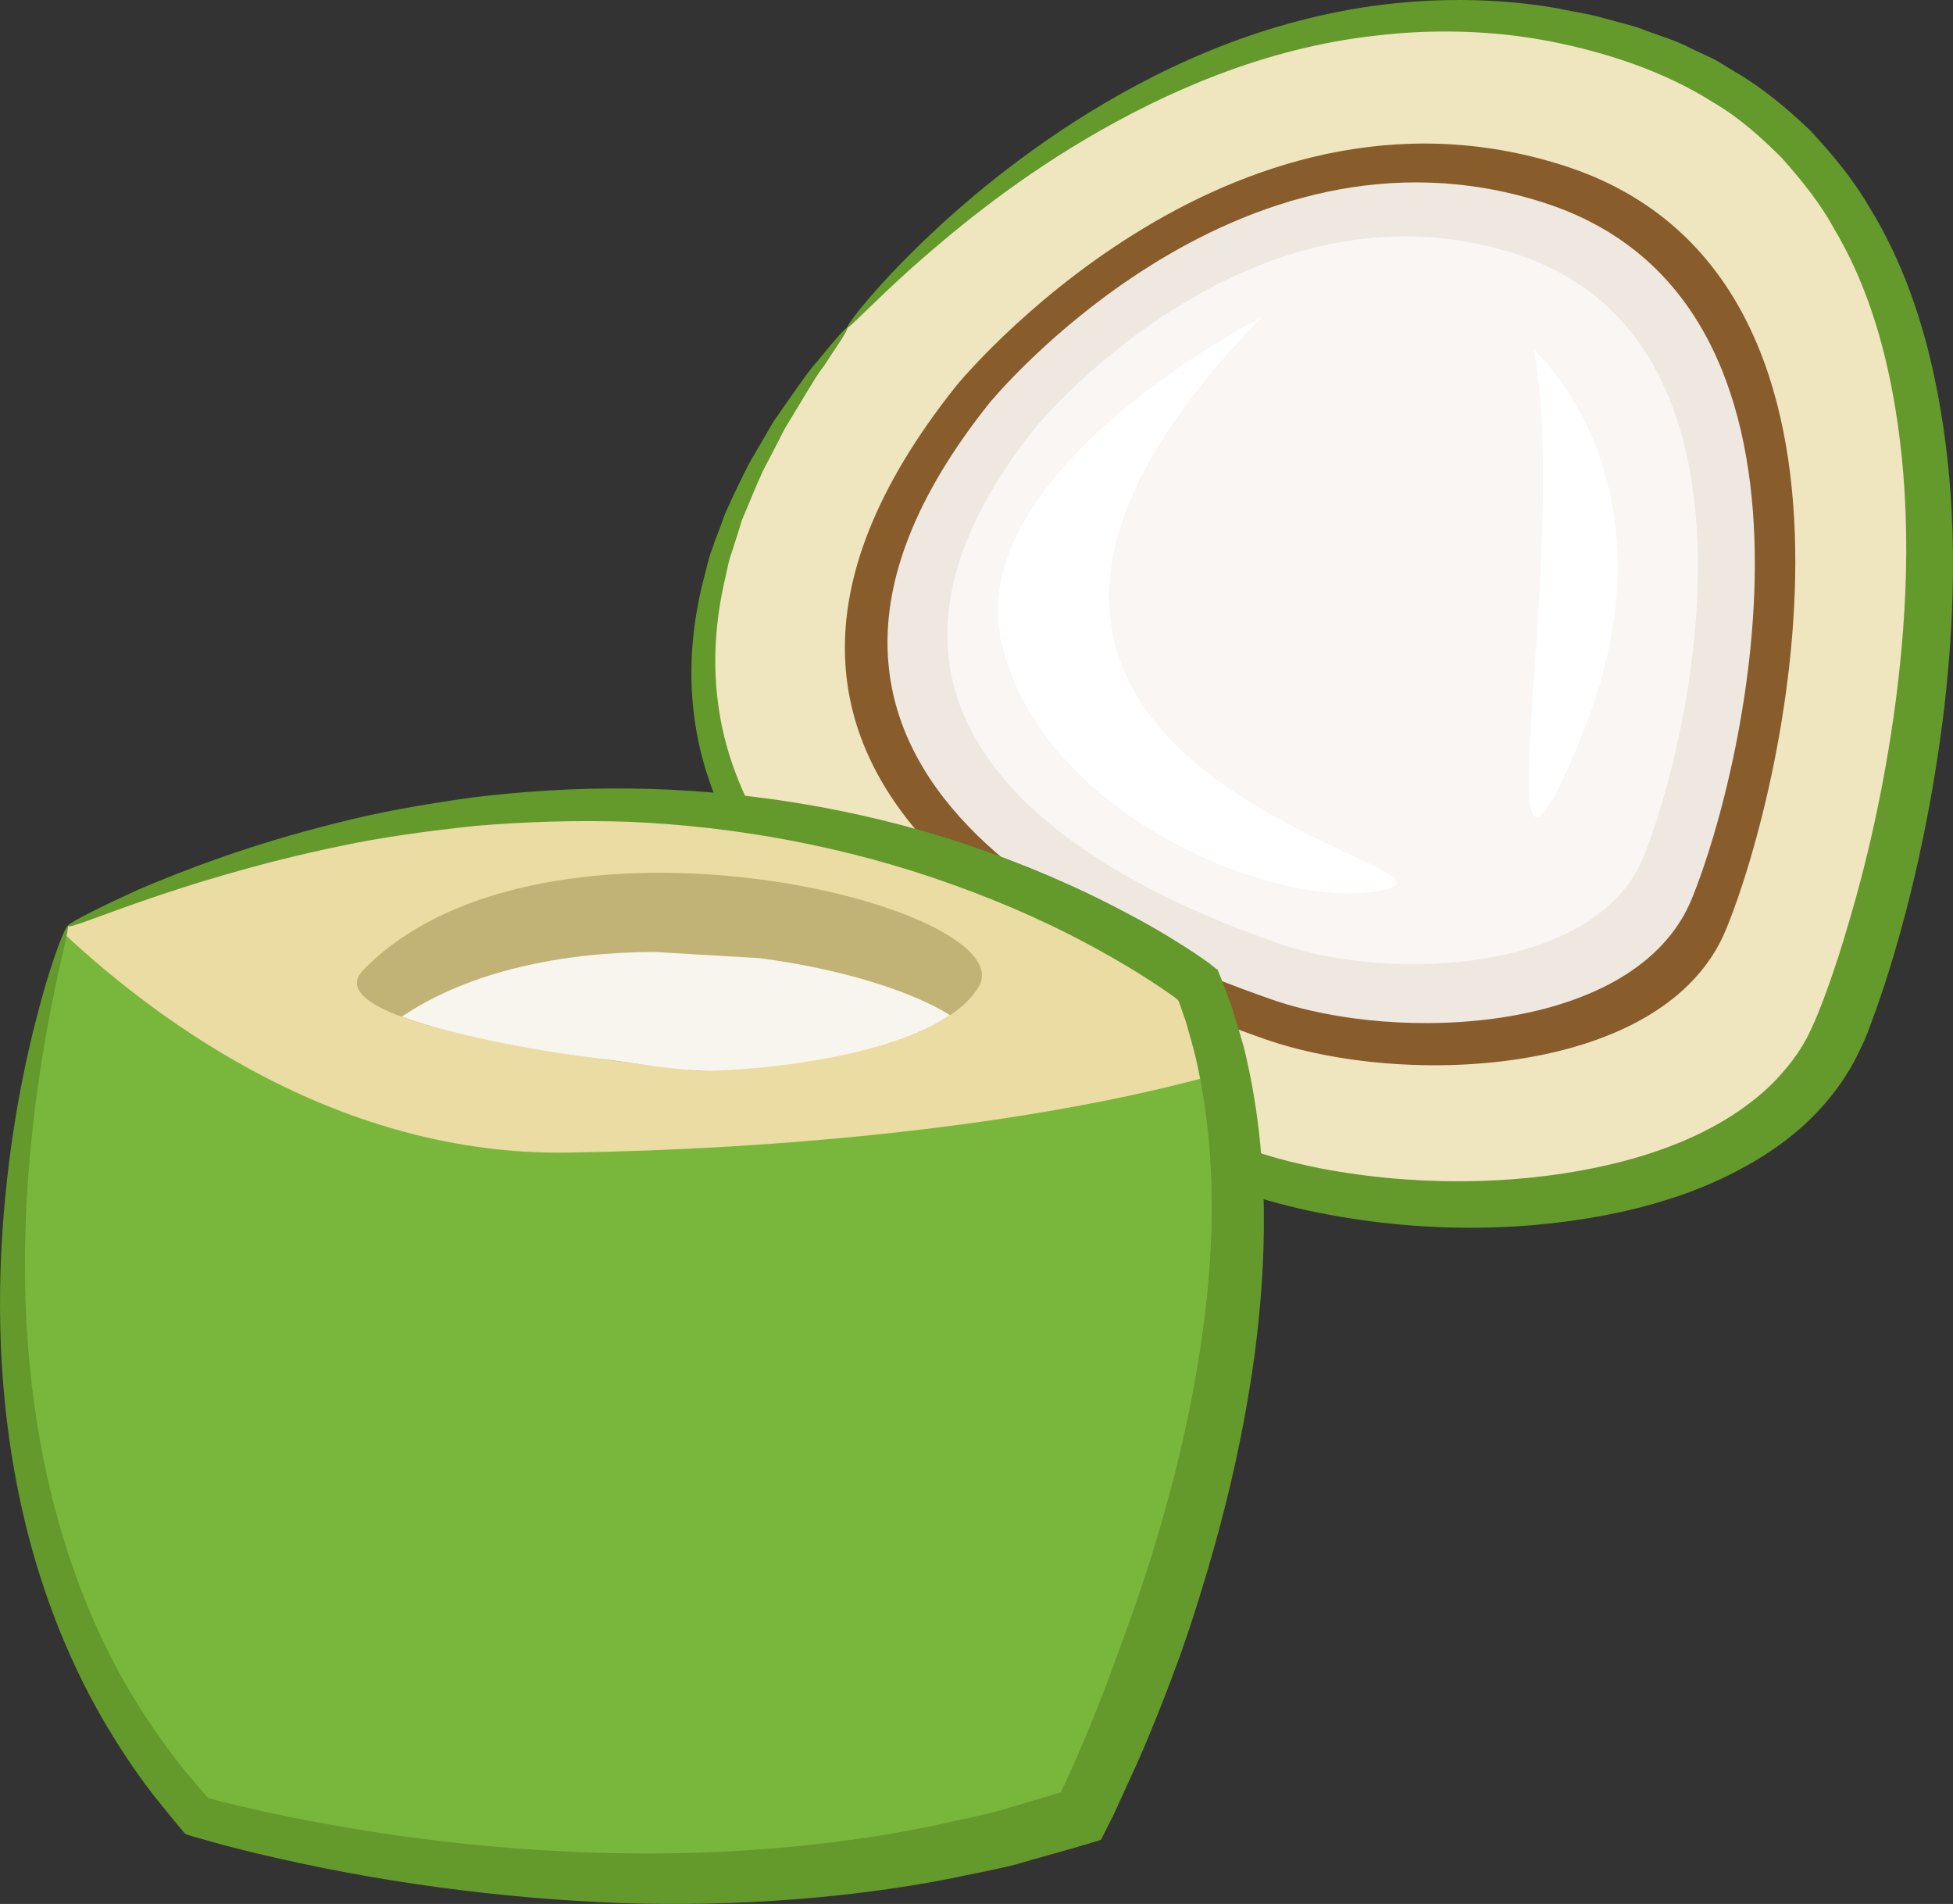 <?xml version="1.0" encoding="UTF-8" standalone="no"?>
<svg
   xmlns:dc="http://purl.org/dc/elements/1.1/"
   xmlns:cc="http://creativecommons.org/ns#"
   xmlns:rdf="http://www.w3.org/1999/02/22-rdf-syntax-ns#"
   xmlns:svg="http://www.w3.org/2000/svg"
   xmlns="http://www.w3.org/2000/svg"
   id="svg32"
   viewBox="0 0 5343.587 5208.777"
   style="clip-rule:evenodd;fill-rule:evenodd;image-rendering:optimizeQuality;shape-rendering:geometricPrecision;text-rendering:geometricPrecision"
   version="1.1"
   height="52.088mm"
   width="53.436mm"
   xml:space="preserve"><rect x="0" y="0" width="5343.587" height="5208.777" fill="#333333" stroke="none"/>
 <defs
   id="defs4">
  <style
   id="style2"
   type="text/css">
   <![CDATA[
    .fil1 {fill:#64992B;fill-rule:nonzero}
    .fil6 {fill:#78B73B;fill-rule:nonzero}
    .fil2 {fill:#895C2B;fill-rule:nonzero}
    .fil8 {fill:#C1B376;fill-rule:nonzero}
    .fil7 {fill:#EADCA2;fill-rule:nonzero}
    .fil0 {fill:#EFE6BF;fill-rule:nonzero}
    .fil3 {fill:#EFE8E1;fill-rule:nonzero}
    .fil9 {fill:#F7F5ED;fill-rule:nonzero}
    .fil4 {fill:#F9F6F4;fill-rule:nonzero}
    .fil5 {fill:white;fill-rule:nonzero}
   ]]>
  </style>
 </defs>
 <g
   transform="translate(-7990.607,-12604.72)"
   id="Vrstva_x0020_1">
  <path
   style="fill:#efe6bf;fill-rule:nonzero"
   id="path7"
   d="m 10309,13501 c 0,0 948,-1160 2145,-776 1196,385 785,2177 571,2696 -213,520 -1134,561 -1628,386 -495,-174 -2259,-839 -1088,-2306 z"
   class="fil0" />
  <path
   style="fill:#64992b;fill-rule:nonzero"
   id="path9"
   d="m 10309,13501 c 2,2 -7,19 -27,49 -10,15 -23,34 -37,56 -8,10 -16,22 -24,34 -8,13 -16,27 -25,41 -17,29 -37,61 -58,96 -18,36 -38,74 -60,116 -19,42 -38,88 -58,136 -7,25 -16,51 -24,77 -4,13 -9,25 -12,39 -3,14 -6,27 -9,41 -26,110 -37,234 -17,362 19,127 71,255 148,372 78,117 181,223 297,317 117,94 247,175 382,248 135,72 276,135 418,190 70,27 142,53 213,77 68,23 138,40 208,53 280,50 554,37 774,-15 111,-26 208,-63 287,-107 79,-44 140,-94 181,-142 42,-47 67,-91 81,-123 15,-31 23,-55 25,-59 3,-8 37,-91 79,-237 43,-145 94,-352 127,-603 32,-250 47,-546 -11,-850 -29,-151 -77,-303 -159,-440 -38,-70 -89,-132 -142,-192 -56,-56 -116,-110 -186,-151 -135,-86 -293,-138 -452,-169 -158,-30 -319,-33 -472,-15 -308,34 -579,156 -793,282 -215,127 -376,263 -485,360 -108,98 -165,160 -169,157 -4,-3 46,-72 149,-178 103,-105 260,-249 475,-387 108,-69 230,-136 366,-192 136,-56 286,-100 447,-123 160,-22 330,-23 498,5 42,9 85,15 126,26 l 63,17 c 21,6 42,11 62,20 41,15 83,27 122,48 l 60,28 c 20,10 38,23 57,34 77,44 146,102 210,163 60,65 117,133 161,209 92,149 147,314 180,474 67,323 55,631 26,890 -62,521 -197,857 -204,877 -2,5 -8,26 -29,68 -19,41 -52,98 -106,157 -53,59 -128,118 -221,167 -92,50 -202,89 -323,116 -242,53 -529,62 -827,3 -75,-15 -150,-34 -224,-61 -72,-26 -144,-53 -216,-83 -144,-59 -288,-126 -426,-204 -138,-78 -271,-166 -391,-267 -120,-101 -226,-217 -306,-345 -80,-127 -133,-268 -149,-406 -17,-138 0,-270 31,-384 4,-15 7,-29 11,-43 4,-14 10,-27 14,-41 10,-26 20,-52 29,-78 22,-49 44,-95 66,-138 24,-41 46,-79 67,-115 24,-34 45,-65 65,-93 10,-14 19,-27 28,-39 9,-12 18,-23 27,-33 17,-21 31,-38 43,-52 24,-28 37,-41 39,-40 z"
   class="fil1" />
  <path
   style="fill:#895c2b;fill-rule:nonzero"
   id="path11"
   d="m 10608,13659 c 0,0 734,-899 1662,-601 927,298 609,1687 443,2090 -166,403 -879,434 -1263,299 -383,-135 -1750,-651 -842,-1788 z"
   class="fil2" />
  <path
   style="fill:#efe8e1;fill-rule:nonzero"
   id="path13"
   d="m 10698,13707 c 0,0 670,-820 1516,-548 847,271 556,1539 405,1906 -152,368 -803,396 -1152,273 -350,-123 -1598,-593 -769,-1631 z"
   class="fil3" />
  <path
   style="fill:#f9f6f4;fill-rule:nonzero"
   id="path15"
   d="m 10824,13774 c 0,0 580,-710 1312,-475 733,235 481,1332 351,1651 -131,318 -695,342 -998,236 -302,-107 -1382,-514 -665,-1412 z"
   class="fil4" />
  <path
   style="fill:#ffffff;fill-rule:nonzero"
   id="path17"
   d="m 12187,13561 c 0,0 417,367 127,1068 -290,701 -23,-521 -127,-1068 z"
   class="fil5" />
  <path
   style="fill:#ffffff;fill-rule:nonzero"
   id="path19"
   d="m 11442,13473 c 0,0 -824,419 -710,895 114,476 770,738 1051,670 282,-67 -1549,-326 -341,-1565 z"
   class="fil5" />
  <path
   style="fill:#78b73b;fill-rule:nonzero"
   id="path21"
   d="m 8176,15138 c 0,0 -513,1469 353,2435 0,0 1261,387 2419,0 0,0 691,-1357 321,-2273 0,0 -1255,-993 -3093,-162 z"
   class="fil6" />
  <path
   style="fill:#eadca2;fill-rule:nonzero"
   id="path23"
   d="m 11340,15538 c -17,-82 -40,-162 -71,-238 0,0 -1255,-993 -3093,-162 0,0 -3,8 -8,23 262,244 754,606 1375,597 572,-9 1266,-69 1797,-220 z"
   class="fil7" />
  <path
   style="fill:#64992b;fill-rule:nonzero"
   id="path25"
   d="m 8176,15138 c -2,-5 67,-42 192,-99 126,-54 311,-125 541,-182 115,-30 241,-52 376,-71 135,-16 279,-26 428,-24 298,3 617,51 922,153 152,51 301,114 441,189 71,37 139,78 205,123 l 17,12 20,16 c 2,1 4,2 5,4 l 2,6 5,12 9,23 21,56 c 12,38 23,76 34,114 75,305 61,600 29,844 -34,246 -87,447 -129,589 -42,142 -73,226 -76,235 -4,9 -35,100 -97,247 -16,37 -34,77 -54,120 -10,22 -20,44 -31,68 -11,21 -22,43 -33,65 -11,4 -23,7 -35,11 -11,3 -22,6 -34,10 -52,15 -108,30 -166,47 -59,15 -122,26 -187,40 -260,50 -567,76 -892,65 -326,-12 -670,-57 -1005,-138 -42,-10 -84,-21 -126,-33 l -39,-11 -13,-4 c -4,-2 -9,-2 -11,-6 l -17,-20 -44,-54 c -56,-68 -105,-141 -150,-216 -89,-149 -154,-308 -200,-466 -91,-317 -104,-626 -87,-885 17,-260 62,-472 101,-617 39,-146 73,-225 78,-223 5,2 -18,84 -47,230 -28,147 -62,358 -69,613 -7,254 16,554 111,855 48,150 113,300 201,439 44,69 92,136 146,200 l 38,44 c 2,3 5,6 8,6 l 23,6 c 40,10 81,20 122,29 329,72 667,110 983,115 317,5 612,-25 860,-77 62,-14 122,-26 178,-41 55,-17 108,-32 158,-47 9,-3 5,-1 7,-6 11,-22 20,-44 30,-65 19,-42 35,-81 50,-117 58,-143 87,-231 91,-240 3,-9 34,-89 77,-226 42,-136 96,-329 132,-563 35,-233 52,-511 -12,-791 -8,-34 -18,-69 -28,-103 l -18,-52 c -1,-2 -2,-4 -3,-6 l -2,-2 -6,-5 c -59,-42 -123,-82 -189,-119 -132,-75 -274,-138 -419,-190 -291,-105 -598,-160 -887,-172 -145,-5 -285,0 -418,11 -132,14 -257,31 -370,55 -457,95 -741,234 -747,219 z"
   class="fil1" />
  <path
   style="fill:#c1b376;fill-rule:nonzero"
   id="path27"
   d="m 8985,15258 c -168,171 914,276 914,276 0,0 628,-8 768,-227 140,-220 -1187,-556 -1682,-49 z"
   class="fil8" />
  <path
   style="fill:#f7f5ed;fill-rule:nonzero"
   id="path29"
   d="m 9939,15534 c 127,-3 477,-34 651,-152 -107,-67 -300,-127 -521,-156 l -288,-17 c -250,1 -504,51 -691,177 146,54 391,98 574,119 70,9 183,30 275,29 z"
   class="fil9" />
 </g>
</svg>